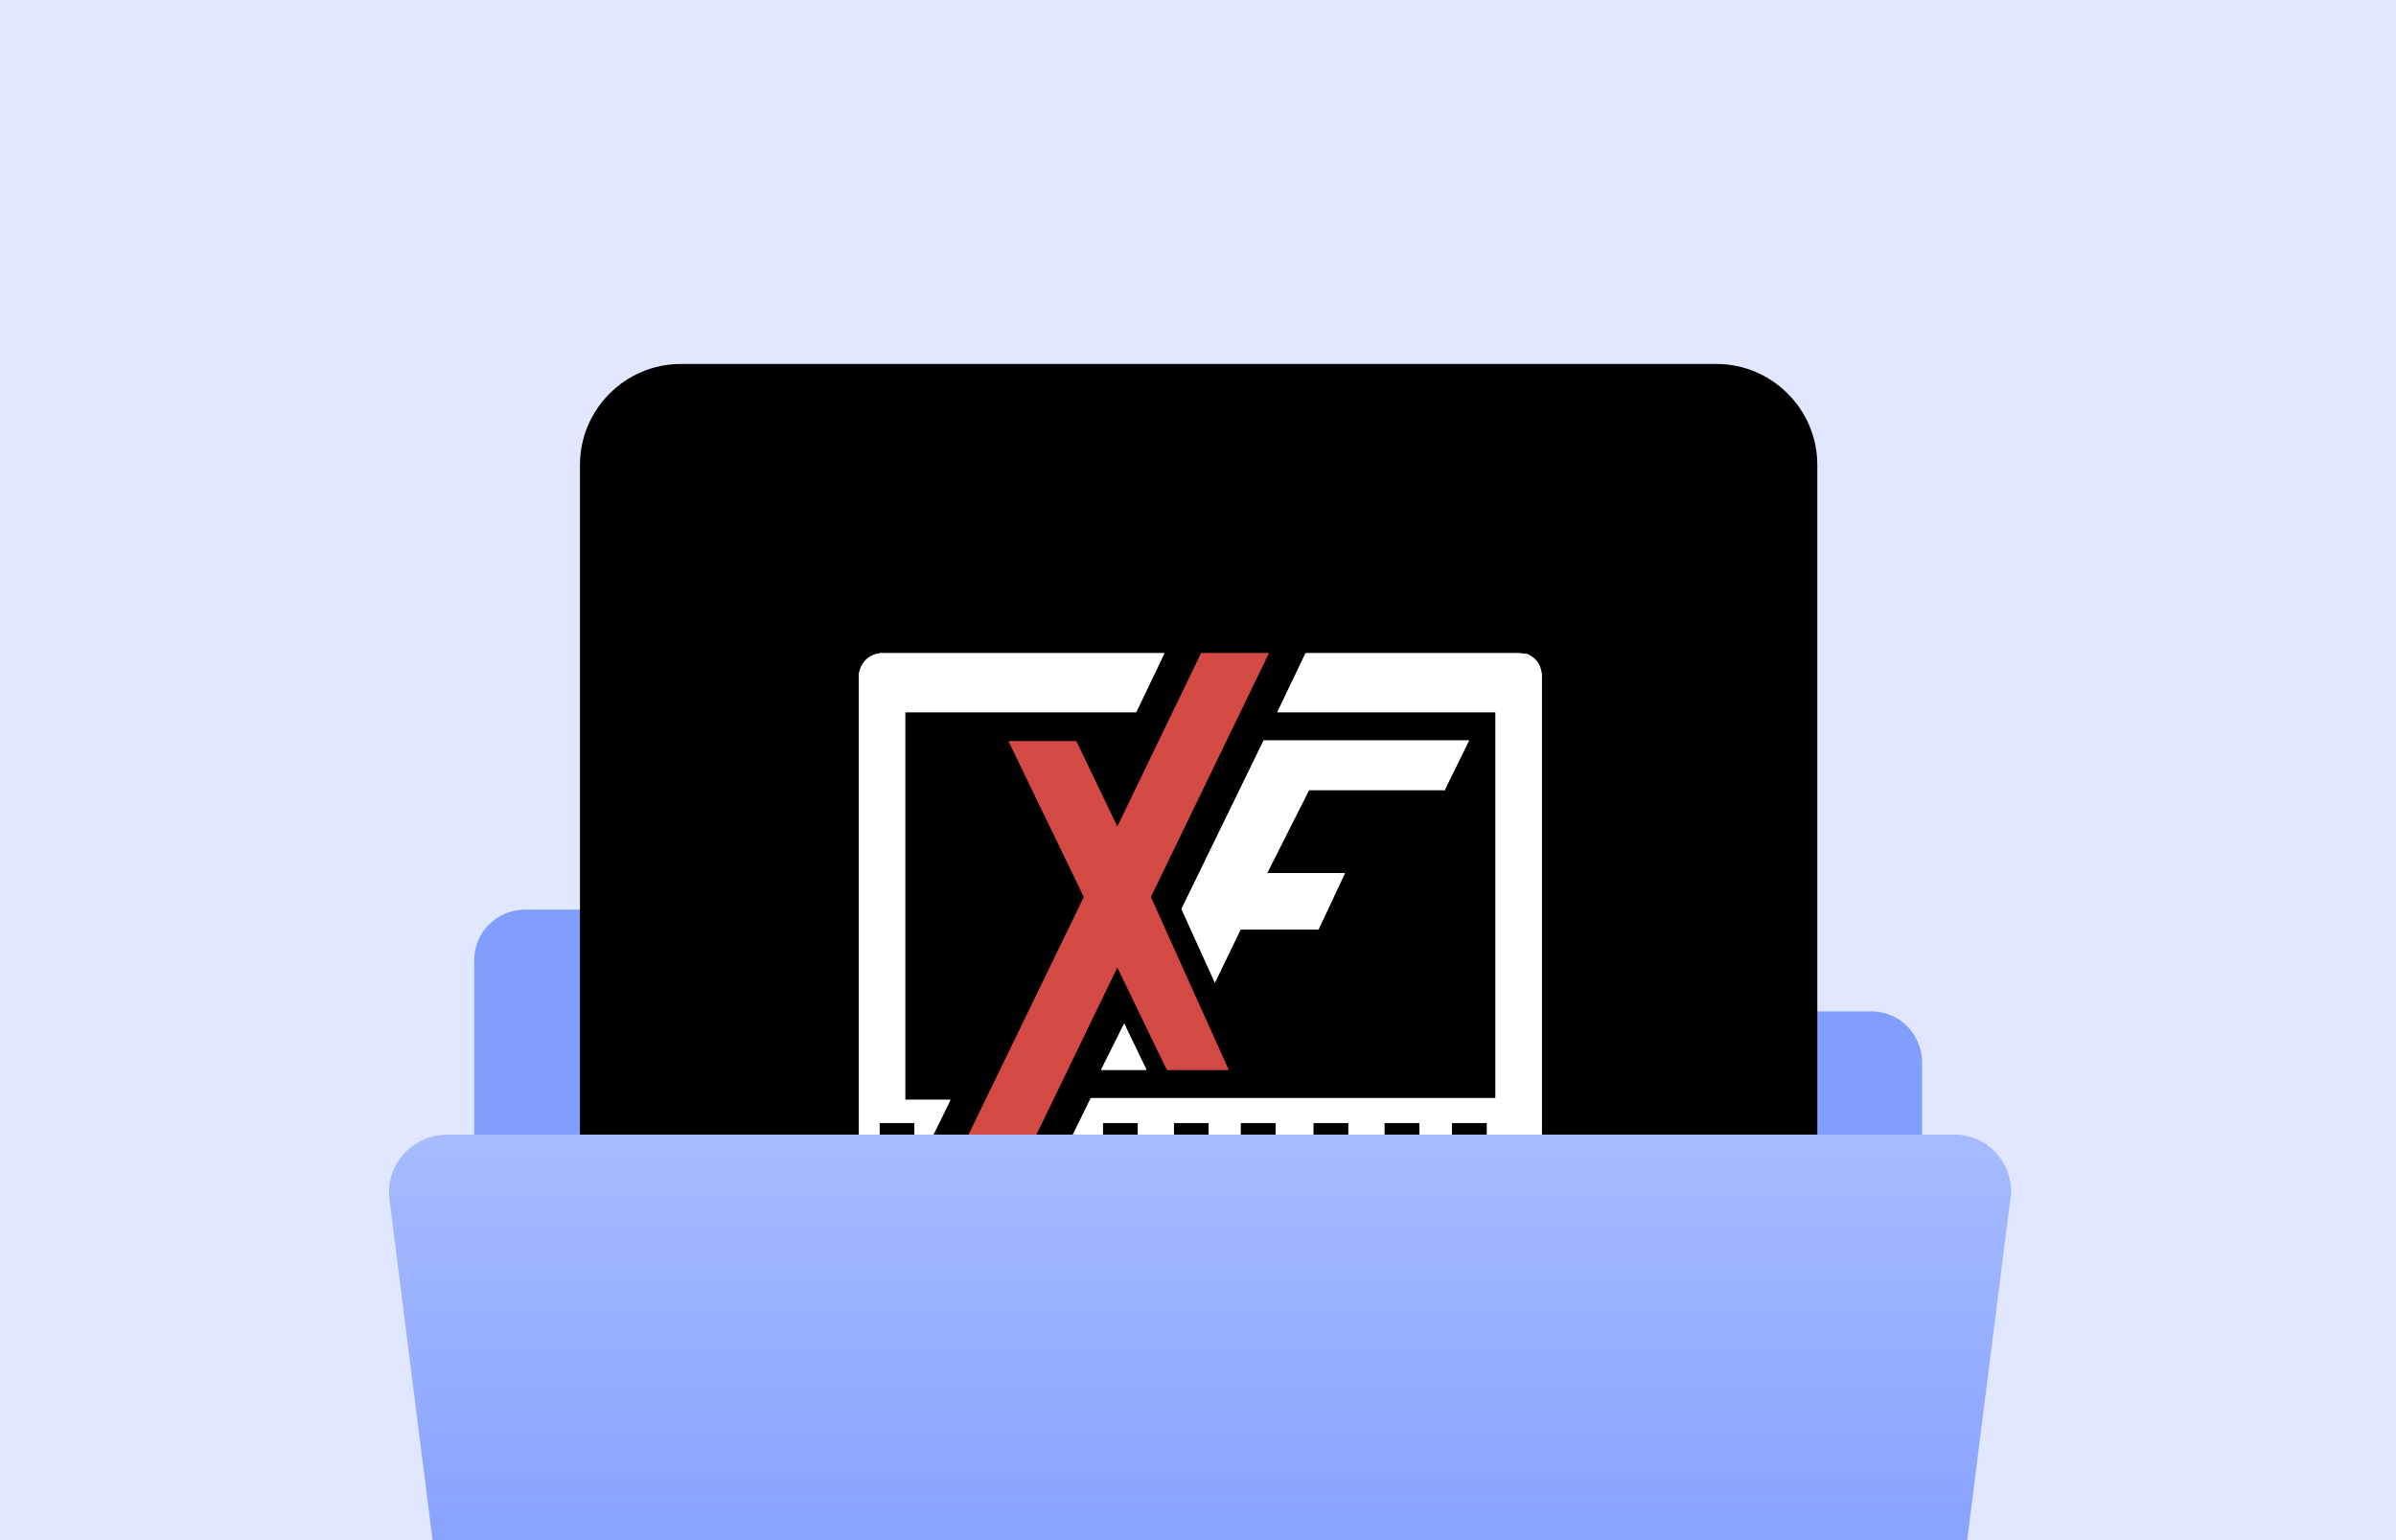 <svg version="1.1" id="Layer_1" xmlns="http://www.w3.org/2000/svg" xmlns:xlink="http://www.w3.org/1999/xlink" x="0px" y="0px"
	 viewBox="0 0 280 180" style="enable-background:new 0 0 280 180;" xml:space="preserve">
<style type="text/css">
	.st0{fill:#E0E7FF;}
	.st1{clip-path:url(#SVGID_2_);}
	.st2{fill:#819EFF;}
	.st3{fill:#FFFFFF;}
	.st4{fill:#D24A43;}
	.st5{fill:url(#SVGID_3_);}
</style>
<g transform="translate(-20 -378)">
	<rect x="20" y="378" class="st0" width="280" height="180"/>
	<g>
		<g>
			<defs>
				<rect id="SVGID_1_" x="20" y="378" width="280" height="180"/>
			</defs>
			<clipPath id="SVGID_2_">
				<use xlink:href="#SVGID_1_"  style="overflow:visible;"/>
			</clipPath>
			<g class="st1">
				<g transform="translate(90.018 124.703)">
					<path class="st2" d="M45.7,365.6L45.7,365.6c0-3.3-2.6-6-5.9-6l0,0H-8.6c-3.3,0-6,2.6-6,5.9l0,0v55.2c0,3.3,2.6,6,5.9,6l0,0
						h157.3c3.3,0,6-2.6,6-5.9c0,0,0,0,0-0.1v-43.2c0-3.3-2.6-6-5.9-6l0,0H51.6C48.3,371.6,45.7,368.9,45.7,365.6z"/>
					<g transform="translate(-2.244 295.833)">
						<path d="M132.8,144.6h-121c-6.5,0-11.8-5.3-11.8-11.8v-121C0,5.3,5.3,0,11.8,0h121c6.5,0,11.8,5.3,11.8,11.8v121
							C144.6,139.4,139.4,144.6,132.8,144.6z"/>
						<g>
							<path class="st3" d="M65,40.7l3.3-6.9h-33c-0.7,0-1.4,0.3-1.9,0.8c-0.5,0.5-0.8,1.2-0.8,1.9v56.8c0,0.7,0.3,1.4,0.8,1.9
								c0.5,0.5,1.2,0.8,1.9,0.8h3.1l4.9-10H38V40.7L65,40.7z M39.1,88.7v4.1H35v-4.1H39.1z"/>
							<path class="st3" d="M101,49.9l2.9-5.9h-24l-9.6,19.7l3.9,8.6l3-6.2h9.1l3.1-6.6h-9.1l4.9-9.7H101z"/>
							<path class="st3" d="M109.7,33.8H84.8l-3.3,6.9H107v45.1H59.7l-4.9,10h54.9c0.7,0,1.4-0.3,1.9-0.8c0.5-0.5,0.8-1.2,0.8-1.9
								V36.4c0-0.3-0.1-0.7-0.2-1c-0.1-0.3-0.3-0.6-0.6-0.9c-0.2-0.2-0.5-0.4-0.9-0.6C110.4,33.9,110,33.8,109.7,33.8z M65.2,92.8
								h-4.1v-4.1h4.1V92.8z M73.4,92.8h-4v-4.1h4.1L73.4,92.8z M81.3,92.8h-4.1v-4.1h4.1V92.8z M89.8,92.8h-4.1v-4.1h4.1V92.8z
								 M98.1,92.8H94v-4.1h4.1V92.8z M106,92.8h-4.1v-4.1h4.1V92.8z"/>
							<path class="st3" d="M63.6,77.1l2.6,5.4h-5.3L63.6,77.1z"/>
							<path class="st4" d="M72.6,33.8l-9.8,20.3l-4.8-10h-7.9l8.8,18.2L42.6,95.9h7.9l12.3-25.4l5.8,12h7.2l-9.1-20.2l13.8-28.5
								H72.6z"/>
							<path class="st3" d="M65,40.7l3.3-6.9h-33c-0.7,0-1.4,0.3-1.9,0.8c-0.5,0.5-0.8,1.2-0.8,1.9v56.8c0,0.7,0.3,1.4,0.8,1.9
								c0.5,0.5,1.2,0.8,1.9,0.8h3.1l4.9-10H38V40.7L65,40.7z M39.1,88.7v4.1H35v-4.1H39.1z"/>
							<path class="st3" d="M101,49.9l2.9-5.9h-24l-9.6,19.7l3.9,8.6l3-6.2h9.1l3.1-6.6h-9.1l4.9-9.7H101z"/>
							<path class="st3" d="M109.7,33.8H84.8l-3.3,6.9H107v45.1H59.7l-4.9,10h54.9c0.7,0,1.4-0.3,1.9-0.8c0.5-0.5,0.8-1.2,0.8-1.9
								V36.4c0-0.3-0.1-0.7-0.2-1c-0.1-0.3-0.3-0.6-0.6-0.9c-0.2-0.2-0.5-0.4-0.9-0.6C110.4,33.9,110,33.8,109.7,33.8z M65.2,92.8
								h-4.1v-4.1h4.1V92.8z M73.4,92.8h-4v-4.1h4.1L73.4,92.8z M81.3,92.8h-4.1v-4.1h4.1V92.8z M89.8,92.8h-4.1v-4.1h4.1V92.8z
								 M98.1,92.8H94v-4.1h4.1V92.8z M106,92.8h-4.1v-4.1h4.1V92.8z"/>
							<path class="st3" d="M63.6,77.1l2.6,5.4h-5.3L63.6,77.1z"/>
							<path class="st4" d="M72.6,33.8l-9.8,20.3l-4.8-10h-7.9l8.8,18.2L42.6,95.9h7.9l12.3-25.4l5.8,12h7.2l-9.1-20.2l13.8-28.5
								H72.6z"/>
						</g>
					</g>
					
						<linearGradient id="SVGID_3_" gradientUnits="userSpaceOnUse" x1="-425.022" y1="-370.651" x2="-425.022" y2="-369.652" gradientTransform="matrix(189.595 0 0 105.141 80652.312 39356.562)">
						<stop  offset="0" style="stop-color:#A6BBFF"/>
						<stop  offset="1" style="stop-color:#6486FF"/>
					</linearGradient>
					<path class="st5" d="M146.8,491.1H-6.3c-3.3,0-6.2-2.5-6.6-5.8l-11.6-91.8c-0.5-3.6,2.1-7,5.7-7.5c0.3,0,0.6-0.1,0.9-0.1h176.3
						c3.7,0,6.6,3,6.6,6.7c0,0.3,0,0.6-0.1,0.9l-11.6,91.8C152.9,488.6,150.1,491.1,146.8,491.1z"/>
				</g>
			</g>
		</g>
	</g>
</g>
</svg>
